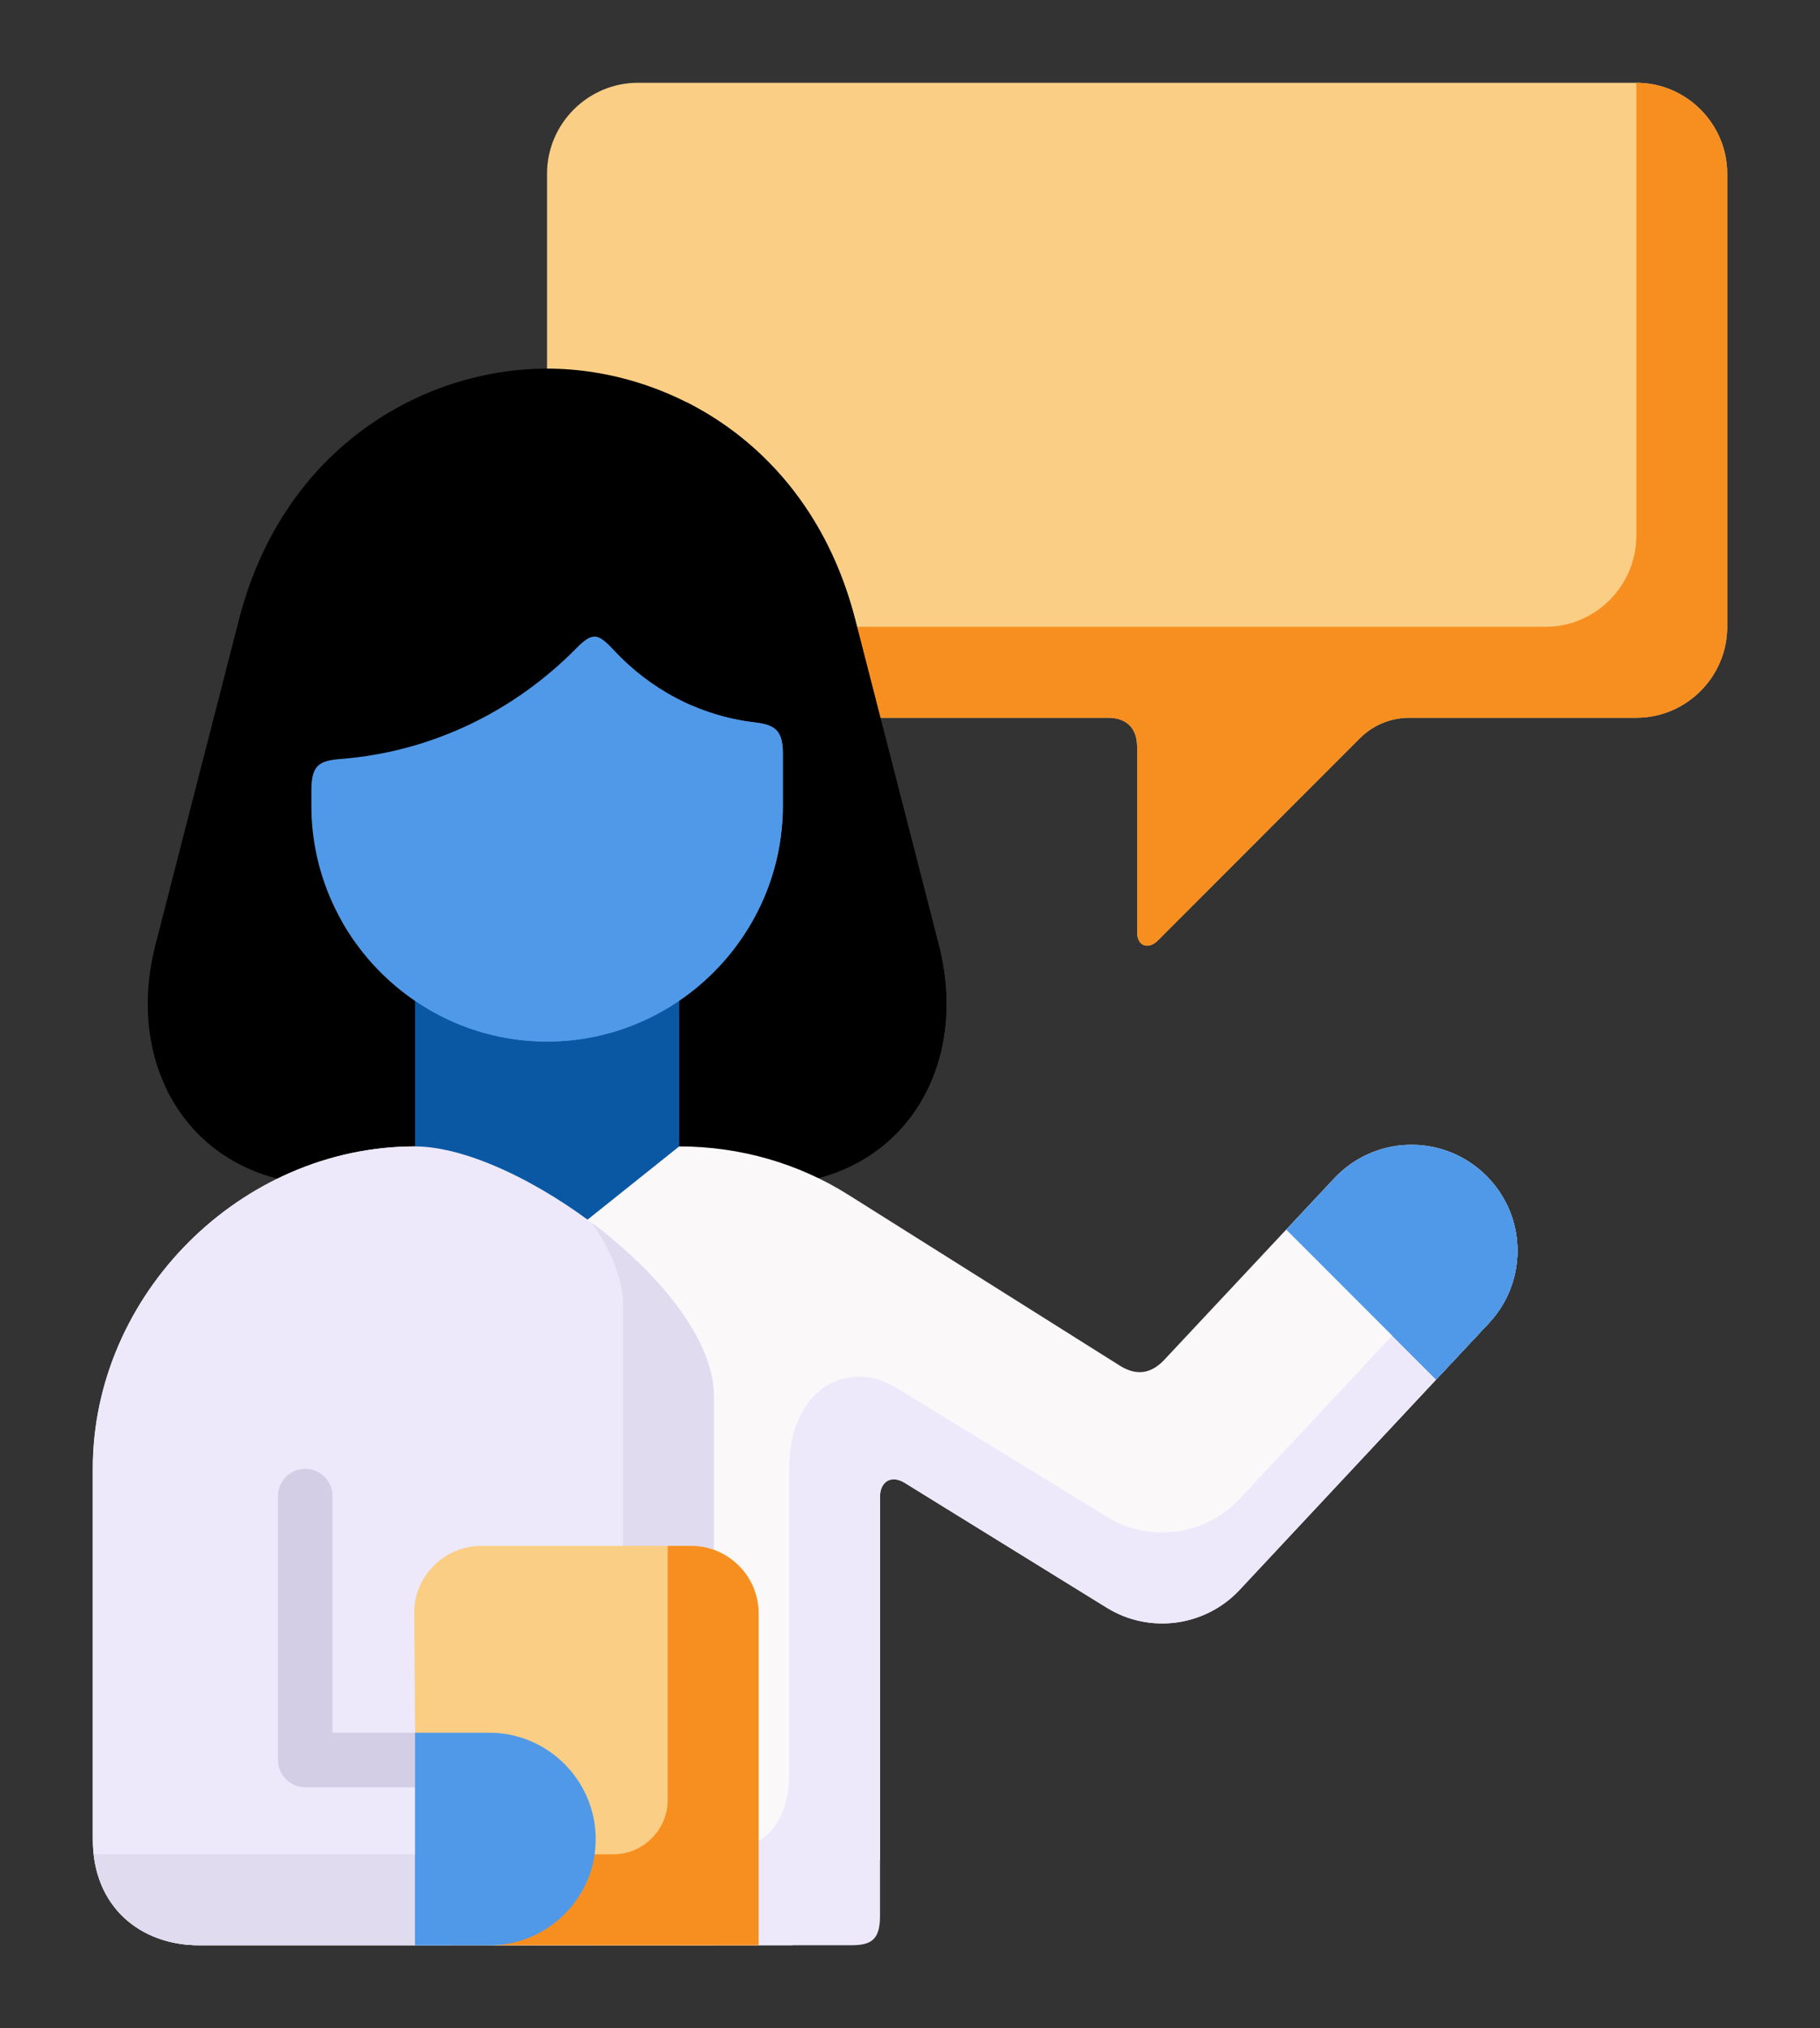 <svg width="176" height="196" viewBox="0 0 176 196" fill="none" xmlns="http://www.w3.org/2000/svg">
<rect x="0" y="0" width="176" height="196" fill="#333333" stroke="none"/>
<path fill-rule="evenodd" clip-rule="evenodd" d="M61.691 69.368H107.154C109.077 69.368 109.964 70.514 109.964 72.178V90.076C109.964 91.491 111.08 91.77 111.957 90.903L131.5 71.351C132.775 70.076 134.469 69.368 136.303 69.368H158.237C163.07 69.368 167.027 65.411 167.027 60.578V16.79C167.026 11.956 163.07 8 158.237 8H61.691C56.858 8 52.901 11.956 52.901 16.79V60.578C52.901 65.411 56.857 69.368 61.691 69.368Z" fill="#FACE84"/>
<path fill-rule="evenodd" clip-rule="evenodd" d="M61.691 69.368H107.154C109.077 69.368 109.964 70.514 109.964 72.178V90.076C109.964 91.491 111.08 91.77 111.957 90.903L131.5 71.351C132.775 70.076 134.469 69.368 136.303 69.368H158.237C163.07 69.368 167.027 65.411 167.027 60.578V16.79C167.026 11.956 163.07 8 158.237 8V51.788C158.237 56.622 154.28 60.578 149.447 60.578H52.901C52.901 65.411 56.857 69.368 61.691 69.368Z" fill="#F78F20"/>
<path fill-rule="evenodd" clip-rule="evenodd" d="M31.812 114.502C19.047 114.502 11.861 103.649 15.04 91.282L23.112 59.871C27.398 43.178 41.001 35.624 52.899 35.624C64.808 35.624 78.411 43.178 82.696 59.871L90.768 91.282C93.947 103.649 86.762 114.502 73.996 114.502H31.812Z" fill="black"/>
<path fill-rule="evenodd" clip-rule="evenodd" d="M31.813 114.502C24.259 114.502 18.658 110.705 16.008 105.034C17.632 105.473 19.386 105.712 21.27 105.712H63.444C76.209 105.712 83.395 94.86 80.225 82.492L72.154 51.081C70.908 46.258 68.895 42.192 66.364 38.863C73.659 42.531 80.006 49.407 82.697 59.871L90.769 91.282C93.948 103.649 86.763 114.502 73.997 114.502H31.813Z" fill="black"/>
<path fill-rule="evenodd" clip-rule="evenodd" d="M128.988 113.914C132.835 109.768 139.312 109.519 143.458 113.365C147.613 117.202 147.863 123.68 144.016 127.835L119.909 153.616C116.62 157.174 111.17 157.991 106.934 155.32L87.491 143.312C86.166 142.494 85.1 143.212 85.1 144.647V179.726L76.599 187.997H19.248C13.687 187.997 8.973 184.389 8.973 177.733V141.956C8.973 125.115 23.284 110.794 40.136 110.794H65.677C71.656 110.794 77.277 112.478 82.021 115.458L108.29 131.981C110.003 133.057 111.399 132.678 112.585 131.423L128.988 113.914Z" fill="#FAF8F9"/>
<path fill-rule="evenodd" clip-rule="evenodd" d="M40.136 96.713H65.678V110.794L56.819 117.87L40.136 110.794V96.713Z" fill="#0A58A4"/>
<path fill-rule="evenodd" clip-rule="evenodd" d="M75.702 72.796V77.858C75.702 90.394 65.438 100.659 52.901 100.659C40.365 100.659 30.11 90.394 30.11 77.858V76.273C30.15 74.011 30.788 73.523 32.91 73.353C41.81 72.666 49.762 68.689 55.682 62.7C57.266 61.106 57.764 61.116 59.339 62.81C62.817 66.556 67.56 69.168 72.902 69.805C74.845 70.035 75.702 70.494 75.702 72.796Z" fill="#5099E8"/>
<path fill-rule="evenodd" clip-rule="evenodd" d="M75.704 72.797V77.86C75.704 90.396 65.44 100.661 52.903 100.661C44.393 100.661 36.929 95.927 33.022 88.962C36.31 90.815 40.097 91.871 44.114 91.871C56.651 91.871 66.915 81.607 66.915 69.07V68.193C68.788 69.001 70.801 69.559 72.904 69.808C74.847 70.037 75.704 70.495 75.704 72.797Z" fill="#5099E8"/>
<path fill-rule="evenodd" clip-rule="evenodd" d="M69.026 187.998V134.872C69.026 124.697 50.101 110.795 40.136 110.795C23.284 110.795 8.973 125.116 8.973 141.957V177.734C8.973 184.39 13.687 187.998 19.248 187.998H69.026Z" fill="#EDE9FB"/>
<path fill-rule="evenodd" clip-rule="evenodd" d="M69.025 187.998V134.872C69.025 129.47 63.704 123.033 57.227 118.169C59.09 120.86 60.236 123.581 60.236 126.082V179.208H10.458C9.98 179.208 9.511 179.188 9.053 179.129C9.661 184.888 14.095 187.998 19.248 187.998H69.025Z" fill="#E0DBEE"/>
<path fill-rule="evenodd" clip-rule="evenodd" d="M85.1 144.646C85.1 143.211 86.166 142.493 87.492 143.31L106.935 155.319C111.17 157.989 116.621 157.172 119.91 153.614L144.017 127.834C146.946 124.665 147.495 120.15 145.76 116.483C145.322 117.39 144.744 118.257 144.017 119.044L119.91 144.825C116.621 148.382 111.17 149.2 106.935 146.529L86.705 134.142C81.851 131.172 76.311 134.361 76.311 141.945V171.503C76.311 176.625 73.401 179.206 68.378 179.206H66.335V187.996H82.28C84.174 187.996 85.1 187.538 85.1 185.186L85.1 144.646Z" fill="#EDE9FB"/>
<path fill-rule="evenodd" clip-rule="evenodd" d="M73.363 155.917V187.995H57.638L56.831 185.195L57.608 177.771L52.167 171.273L40.139 167.497L40.049 155.917C40.019 152.329 42.979 149.399 46.566 149.399H66.846C70.434 149.399 73.363 152.329 73.363 155.917Z" fill="#FACE84"/>
<path fill-rule="evenodd" clip-rule="evenodd" d="M73.36 155.921V188H43.573L50.998 179.21H59.299C62.199 179.21 64.571 176.838 64.571 173.938V149.403H66.843C70.43 149.403 73.36 152.333 73.36 155.921Z" fill="#F78F20"/>
<path d="M40.136 172.727H29.523C28.058 172.727 26.882 171.551 26.882 170.086V144.585C26.882 143.13 28.058 141.954 29.523 141.954C30.978 141.954 32.153 143.13 32.153 144.585V167.455H40.136L40.136 172.727Z" fill="#D3CEE5"/>
<path fill-rule="evenodd" clip-rule="evenodd" d="M143.461 113.365C139.315 109.519 132.837 109.768 128.99 113.914L124.386 118.837L138.876 133.326L144.018 127.835C147.865 123.68 147.616 117.202 143.461 113.365Z" fill="#5099E8"/>
<path fill-rule="evenodd" clip-rule="evenodd" d="M57.606 177.734C57.606 172.083 52.982 167.459 47.331 167.459H40.136V187.998H47.331C52.982 187.998 57.606 183.384 57.606 177.734Z" fill="#5099E8"/>
<path fill-rule="evenodd" clip-rule="evenodd" d="M134.627 129.082L138.872 133.327L144.015 127.836C146.944 124.667 147.493 120.153 145.758 116.485C145.32 117.392 144.742 118.26 144.015 119.046L134.627 129.082Z" fill="#5099E8"/>
<path fill-rule="evenodd" clip-rule="evenodd" d="M57.456 179.208H40.136V187.998H47.331C52.274 187.998 56.429 184.46 57.396 179.797C57.436 179.607 57.466 179.408 57.496 179.208H57.456Z" fill="#5099E8"/>
</svg>
